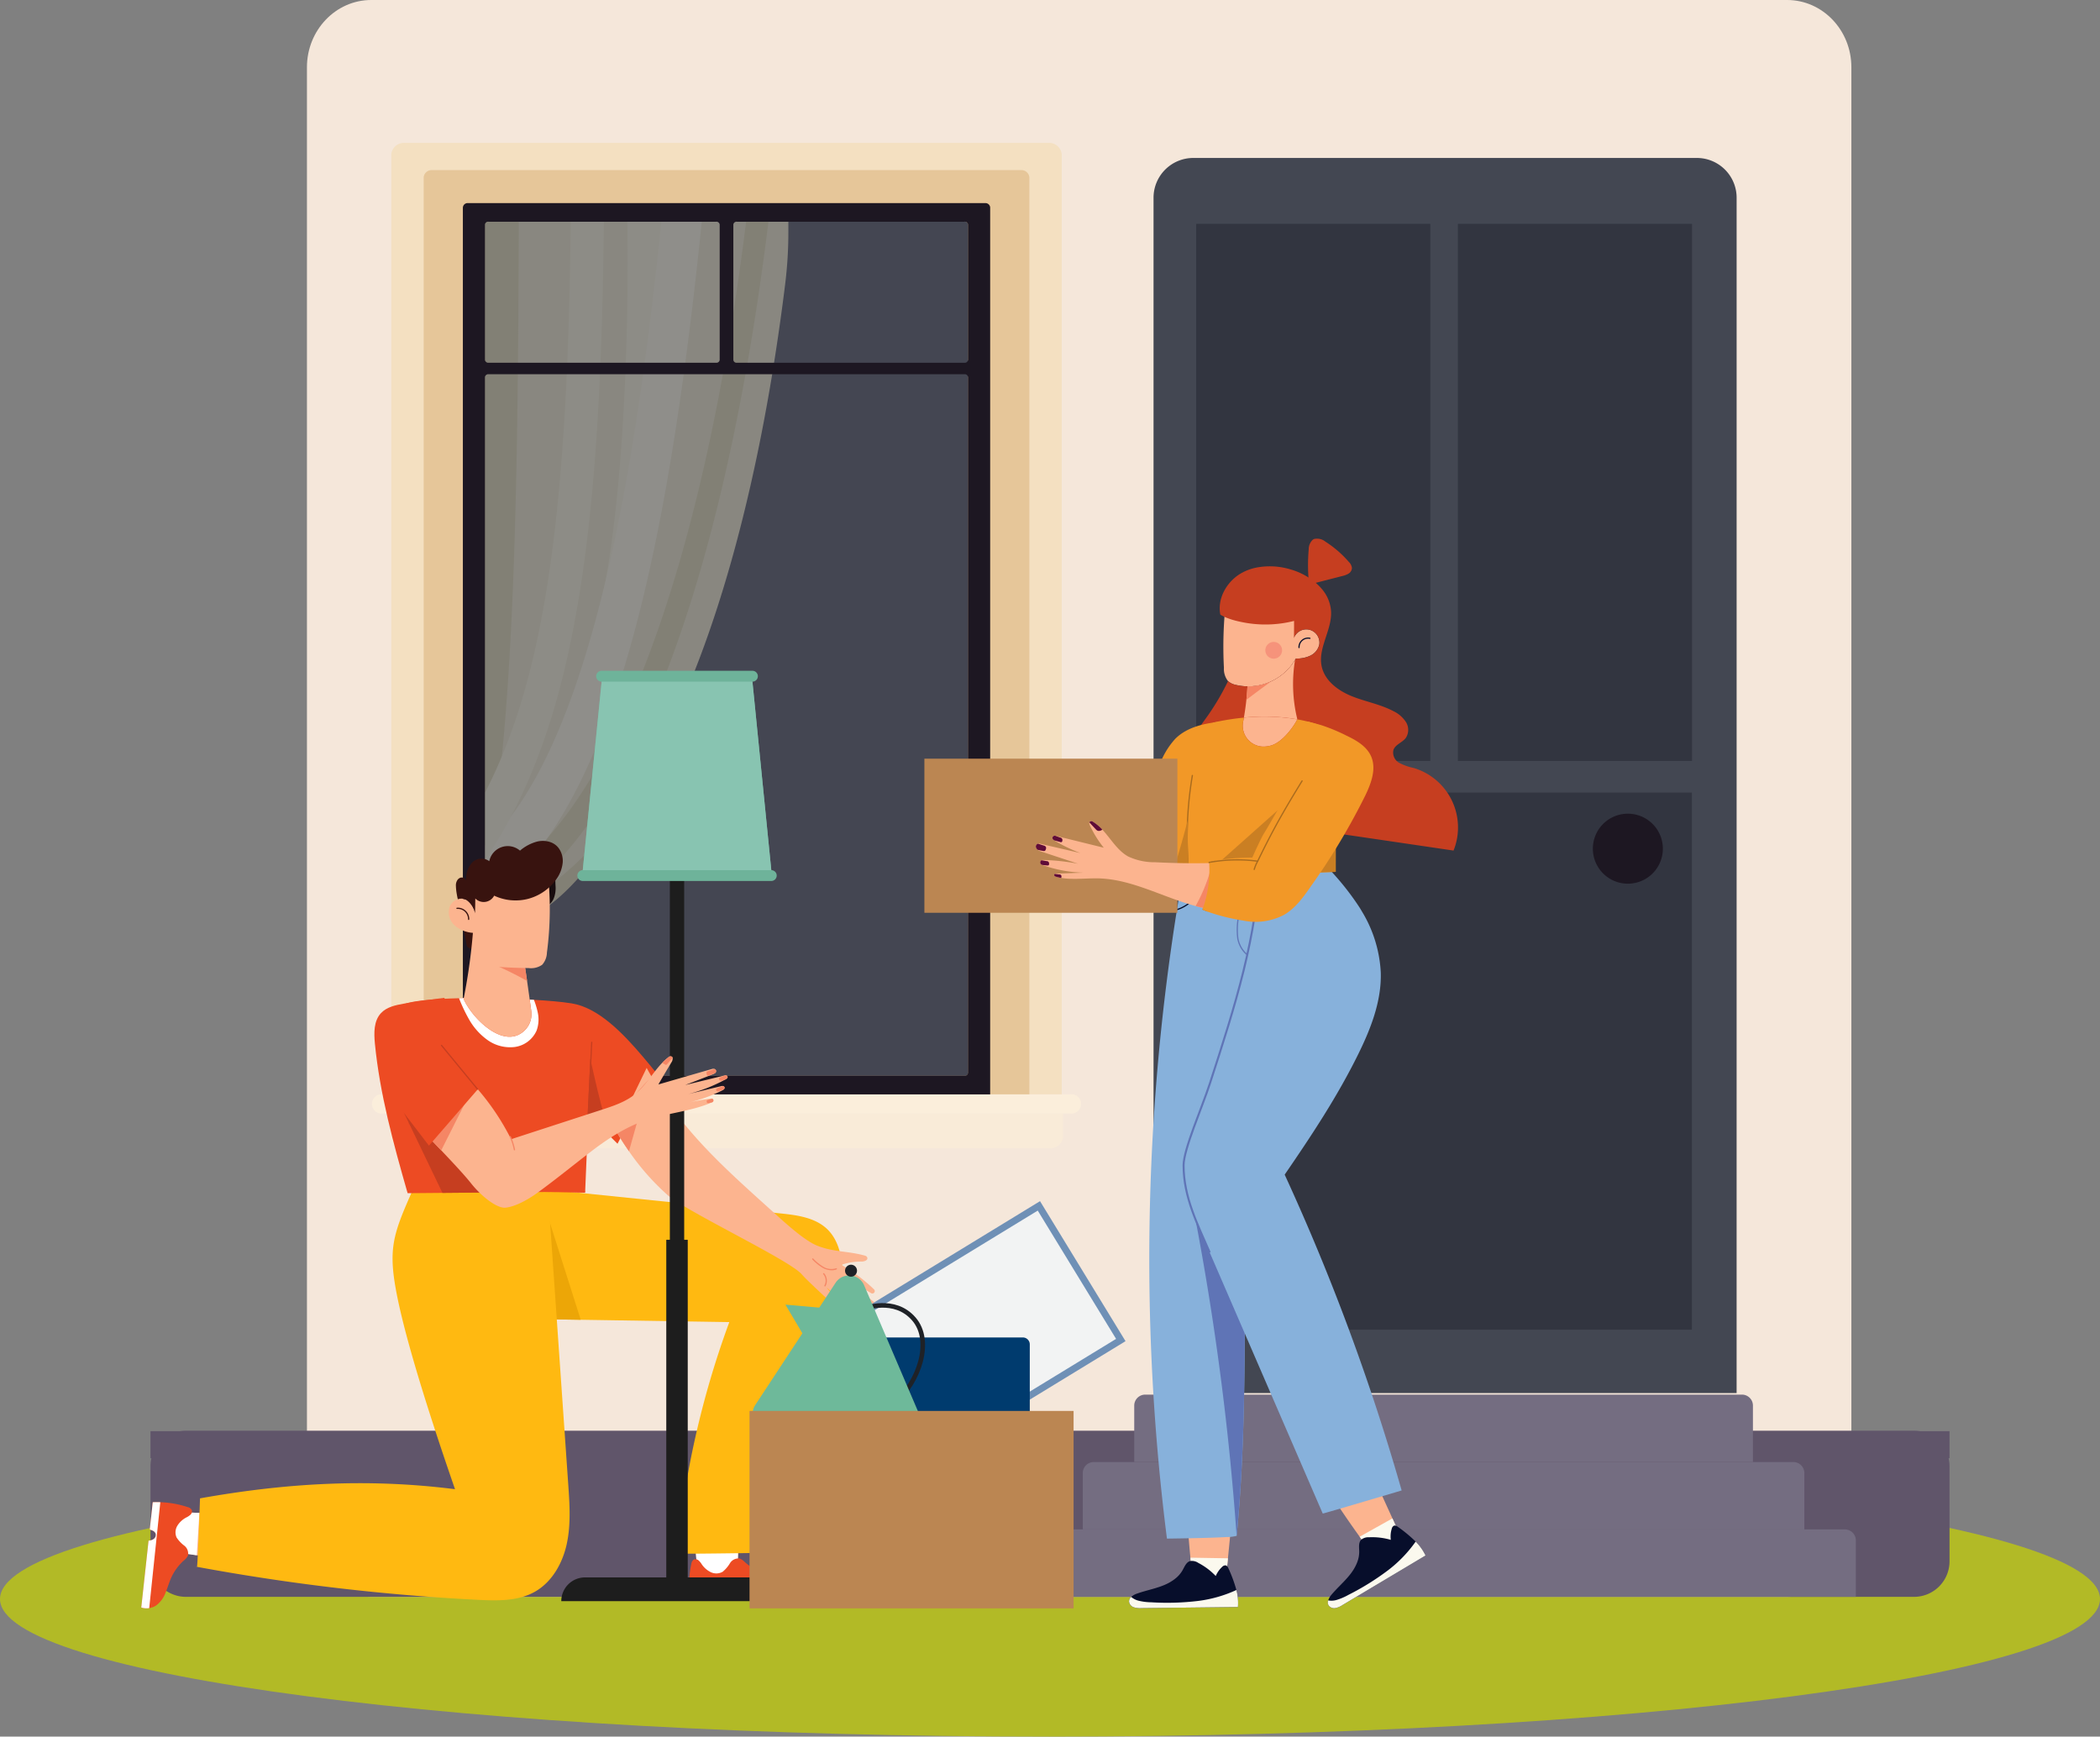 <?xml version="1.0" encoding="UTF-8"?>
<svg xmlns="http://www.w3.org/2000/svg" xmlns:xlink="http://www.w3.org/1999/xlink" id="Group_5101" data-name="Group 5101" width="522" height="431.707" viewBox="0 0 522 431.707">
  <rect x="0" y="0" width="522" height="431.707" fill="#808080" stroke="none"/>
  <defs>
    <clipPath id="clip-path">
      <rect id="Rectangle_1135" data-name="Rectangle 1135" width="522" height="431.707" fill="none"></rect>
    </clipPath>
    <clipPath id="clip-path-3">
      <path id="Path_5395" data-name="Path 5395" d="M110.1,50.219a.235.235,0,0,0-.252.213V262.305a.235.235,0,0,0,.252.213H229.646a.236.236,0,0,0,.254-.213V50.432a.236.236,0,0,0-.254-.213Z" transform="translate(-109.846 -50.219)" fill="none"></path>
    </clipPath>
    <clipPath id="clip-path-5">
      <rect id="Rectangle_1123" data-name="Rectangle 1123" width="120.054" height="212.299" fill="none"></rect>
    </clipPath>
    <clipPath id="clip-path-6">
      <rect id="Rectangle_1122" data-name="Rectangle 1122" width="120.05" height="212.299" fill="none"></rect>
    </clipPath>
  </defs>
  <g id="Group_5100" data-name="Group 5100" clip-path="url(#clip-path)">
    <g id="Group_5090" data-name="Group 5090">
      <g id="Group_5089" data-name="Group 5089" clip-path="url(#clip-path)">
        <path id="Path_5369" data-name="Path 5369" d="M261,399.413c144.143,0,261-15.321,261-34.219s-116.856-34.221-261-34.221S0,346.294,0,365.2s116.852,34.215,261,34.215" transform="translate(0 32.294)" fill="#b2ba26"></path>
        <path id="Path_5370" data-name="Path 5370" d="M85.5,0H437.431c8.829,0,15.986,7.489,15.986,16.727V380.232c0,9.238-7.157,16.727-15.986,16.727H85.5c-8.829,0-15.986-7.489-15.986-16.727V16.727C69.518,7.489,76.675,0,85.5,0" transform="translate(6.783)" fill="#f5e7da"></path>
        <path id="Path_5371" data-name="Path 5371" d="M42.907,324.051H472.444a8.827,8.827,0,0,1,8.827,8.827v23.636a8.827,8.827,0,0,1-8.827,8.827H42.907a8.827,8.827,0,0,1-8.827-8.827V332.878a8.827,8.827,0,0,1,8.827-8.827" transform="translate(3.325 31.618)" fill="#60556a"></path>
        <rect id="Rectangle_1120" data-name="Rectangle 1120" width="447.191" height="6.743" transform="translate(37.405 355.772)" fill="#60556a"></rect>
        <path id="Path_5372" data-name="Path 5372" d="M251.885,32.367H92.005a3.154,3.154,0,0,0-3.388,2.848V268.892H255.275V35.215a3.154,3.154,0,0,0-3.388-2.848" transform="translate(8.647 3.158)" fill="#f4e0c1"></path>
        <path id="Path_5373" data-name="Path 5373" d="M95.952,268.287V40.312a1.97,1.97,0,0,1,2.118-1.778H244.393a1.968,1.968,0,0,1,2.115,1.778V268.286Z" transform="translate(9.362 3.76)" fill="#e6c699"></path>
        <path id="Path_5374" data-name="Path 5374" d="M109.846,261.8V50.932a.79.79,0,0,1,.846-.711H229.047a.79.79,0,0,1,.851.711V261.8a.787.787,0,0,1-.845.711H110.692a.787.787,0,0,1-.846-.711" transform="translate(10.718 4.9)" fill="#444652"></path>
      </g>
    </g>
    <g id="Group_5092" data-name="Group 5092" transform="translate(120.564 55.119)">
      <g id="Group_5091" data-name="Group 5091" clip-path="url(#clip-path-3)">
        <path id="Path_5375" data-name="Path 5375" d="M95.529,198.218l-.607.981a1,1,0,0,1-1.2.5.942.942,0,0,1-.483-.312l-2.595-2.848a1.438,1.438,0,0,1-.144-1.678,1.013,1.013,0,0,1,1.222-.487.992.992,0,0,1,.2.085l3.2,1.868a1.394,1.394,0,0,1,.406,1.893" transform="translate(-111.754 -36.158)" fill="#817354"></path>
        <path id="Path_5376" data-name="Path 5376" d="M98.373,200.666l2.226,95.926a2.329,2.329,0,0,1-2.14,2.526H95.65a.371.371,0,0,1-.341-.4v-99.7h.61Z" transform="translate(-111.264 -35.7)" fill="#aba17f"></path>
        <path id="Path_5377" data-name="Path 5377" d="M101.595,202.8l1.855,80.813a2.321,2.321,0,0,1-2.137,2.522H98.5a.372.372,0,0,1-.347-.4l.347-84.951Z" transform="translate(-110.987 -35.528)" fill="#aba17f"></path>
        <path id="Path_5378" data-name="Path 5378" d="M107.011,209.063l9.268,3.712a4.136,4.136,0,0,0,3.217-.047c5.165-2.249,20.847-11.585,32.791-45.161Z" transform="translate(-110.123 -38.769)" fill="#c1bb99"></path>
        <path id="Path_5379" data-name="Path 5379" d="M185.946,46.072h-1.482a.913.913,0,0,0-.774.409.824.824,0,0,1-1,.375.777.777,0,0,1-.171-.077l-.018-.011a4.49,4.49,0,0,0-2.385-.7h-.5a1.9,1.9,0,0,0-1.069.3,1.955,1.955,0,0,1-1.666.256L176,46.357a2.01,2.01,0,0,0-1.769.33,2.239,2.239,0,0,1-1.843.38l-3.905-.934a2.214,2.214,0,0,0-.5-.06h-4.514a1.962,1.962,0,0,0-.684.125l-1.012.381a2,2,0,0,1-1.761-.213,1.986,1.986,0,0,0-1.022-.291h-3.812a1.093,1.093,0,0,0-.991.733l-.025.065a1.02,1.02,0,0,1-1.619.5l-.9-.736a2.434,2.434,0,0,0-1.534-.564h-2.419a1.4,1.4,0,0,0-.885.286,1.392,1.392,0,0,1-1.391.22l-1.047-.409a1.356,1.356,0,0,0-.506-.1h-4.542a1.638,1.638,0,0,0-.979.294,1.546,1.546,0,0,1-1.325.259l-1.443-.392a4.734,4.734,0,0,0-1.226-.161H127.9a.8.8,0,0,0-.719.542.746.746,0,0,1-.982.446l-1.833-.795a2.318,2.318,0,0,0-.926-.193h-2.176a1.685,1.685,0,0,0-.97.319,1.772,1.772,0,0,1-2.047.032l-.052-.036a1.782,1.782,0,0,0-1-.313H104.375a1.185,1.185,0,0,0-.739.266l-.1.079a1.172,1.172,0,0,1-1.264.14l-.452-.227a1.153,1.153,0,0,0-1.035,0l-.594.292a1.13,1.13,0,0,1-.991.018l-1.022-.46a1.177,1.177,0,0,0-.479-.106H95.727a1.175,1.175,0,0,0-.666.24,1.164,1.164,0,0,1-1.235.076l-.313-.172a1.188,1.188,0,0,0-.56-.144H91.121a1.4,1.4,0,0,0-1.291,1.488V59.419l4.127,164.61c49.417,7.591,80.853-64.283,92.441-157.835a104.218,104.218,0,0,0,.8-12.876v-5.8a1.356,1.356,0,0,0-1.251-1.44" transform="translate(-111.799 -50.624)" fill="#cec9ae"></path>
        <path id="Path_5380" data-name="Path 5380" d="M119.855,47.735a.936.936,0,0,0-.864-1.013,1.787,1.787,0,0,1-1.09-.305l-.052-.036a1.781,1.781,0,0,0-1-.312H104.037a1.179,1.179,0,0,0-.74.266l-.1.078a1.048,1.048,0,0,1-1.112.2.892.892,0,0,0-1.137.945c-.086,80.647-1.081,129.89-7.627,164.506l.3,11.956a44.3,44.3,0,0,0,15.8-.334c8.456-36.881,10.28-86.973,10.43-175.949" transform="translate(-111.458 -50.624)" fill="#c1bb99"></path>
        <path id="Path_5381" data-name="Path 5381" d="M182.286,47.351a.678.678,0,0,0-.316-.679,4.275,4.275,0,0,0-2.223-.607h-.526a1.857,1.857,0,0,0-1.034.3,1.979,1.979,0,0,1-.941.334.6.6,0,0,0-.506.561c-4.18,34.868-11.972,79.475-26.329,115.551-15.331,38.515-34.448,58.047-56.821,58.047v3.161a44.081,44.081,0,0,0,17.9-.823A58.226,58.226,0,0,0,129.4,209.8c9.639-10.282,18.39-25.2,26.014-44.359,14.733-37.017,22.655-82.659,26.867-118.085" transform="translate(-111.432 -50.624)" fill="#c1bb99"></path>
        <path id="Path_5382" data-name="Path 5382" d="M133.407,157.094s23.142-49.932,21.8-109.822a1.161,1.161,0,0,0-1.077-1.207h-3.208a1.082,1.082,0,0,0-.991.733l-.025.066a1.022,1.022,0,0,1-1.62.5l-.9-.736a2.439,2.439,0,0,0-1.533-.561h-1.92a1.168,1.168,0,0,0-1.077,1.266c.619,28.279-.576,82.516-9.452,109.764" transform="translate(-107.547 -50.624)" fill="#d7d3ba"></path>
        <path id="Path_5383" data-name="Path 5383" d="M164.8,46.072h-1.674a1.966,1.966,0,0,0-.684.125l-1.022.381a2,2,0,0,1-1.756-.213,1.982,1.982,0,0,0-1.021-.291h-2.121a.928.928,0,0,0-.867.89c-5.115,50.959-11.562,87.489-20.133,114.258-10.628,33.2-24.412,50.826-42.136,53.859l.161,6.42.3,2.551a46.254,46.254,0,0,0,8.046.5c8.388-3.05,16-8.913,22.693-17.507,7.875-10.108,14.515-23.807,20.3-41.869,8.909-27.828,15.562-65.527,20.788-117.984a.968.968,0,0,0-.867-1.125" transform="translate(-111.452 -50.624)" fill="#dad6c3"></path>
        <path id="Path_5384" data-name="Path 5384" d="M132.039,158.272c5.854-26.368,8.6-60.081,8.976-111.244a.9.9,0,0,0-.824-.964h-1.223a1.649,1.649,0,0,0-.982.3,1.538,1.538,0,0,1-1.319.258l-1.444-.389a4.668,4.668,0,0,0-1.229-.165h-.4a.9.9,0,0,0-.824.945c-.73,98.439-10.427,140.252-39.314,170.809l.155,6.2a46.791,46.791,0,0,0,5.67.531c16.318-17.387,26.492-38.025,32.765-66.27" transform="translate(-111.446 -50.624)" fill="#d7d3ba"></path>
        <path id="Path_5385" data-name="Path 5385" d="M106.75,206.4v54.332l4.3-1.646-2.5-51.459Z" transform="translate(-110.148 -34.98)" fill="#c1bb99"></path>
        <path id="Path_5386" data-name="Path 5386" d="M104.065,204.56v68.167l4.3-1.649-2.581-65.34Z" transform="translate(-110.41 -35.16)" fill="#c1bb99"></path>
        <path id="Path_5387" data-name="Path 5387" d="M106.751,256.291a1.06,1.06,0,0,0,1.35,1.127c1.264-.492,2.945-1.4,2.945-2.741,0-1.549-4.3-1.038-4.3-3.028Z" transform="translate(-110.148 -30.565)" fill="#aba17f"></path>
        <path id="Path_5388" data-name="Path 5388" d="M104.065,267.079a1.063,1.063,0,0,0,1.354,1.127c1.263-.492,2.944-1.4,2.944-2.741,0-1.549-4.3-1.038-4.3-3.033Z" transform="translate(-110.41 -29.513)" fill="#aba17f"></path>
        <path id="Path_5389" data-name="Path 5389" d="M94.718,197.653l-1.111,1.765a8.953,8.953,0,0,0-1.32,4.57c-.111,7.411-.474,29.213-1.038,38.73-.684,11.561-4.511,34.437-4.511,45.154a188.76,188.76,0,0,0,1.752,22.745.7.7,0,0,0,.734.661c2.149-.236,8.943-1.169,9.247-3.441a456.113,456.113,0,0,0,4.045-56.815V203.006Z" transform="translate(-112.101 -35.834)" fill="#c1bb99"></path>
        <path id="Path_5390" data-name="Path 5390" d="M96.933,199.662V293.3a.7.7,0,0,0,.944.732l1.731-.794a3.192,3.192,0,0,0,1.744-2.9l1.319-86.736Z" transform="translate(-111.106 -35.637)" fill="#d7d3ba"></path>
        <path id="Path_5391" data-name="Path 5391" d="M100.406,202.045v79.441a.707.707,0,0,0,.953.733l2.992-1.427a2.044,2.044,0,0,0,1.08-1.9l-1.043-74.116Z" transform="translate(-110.767 -35.405)" fill="#c1bb99"></path>
        <path id="Path_5392" data-name="Path 5392" d="M107.9,207.19l-4.889-3.355,1.273,62.922a.708.708,0,0,0,.914.729l3.366-1.343a1.954,1.954,0,0,0,1.137-1.913Z" transform="translate(-110.513 -35.23)" fill="#cec9ae"></path>
        <path id="Path_5393" data-name="Path 5393" d="M109.413,208.23l-2.655-1.825.44,46.3a.718.718,0,0,0,.824.765l5.085-1.192a1.572,1.572,0,0,0,1.1-1.768Z" transform="translate(-110.147 -34.98)" fill="#dad6c3"></path>
        <path id="Path_5394" data-name="Path 5394" d="M92.71,195.625c5.252,2.393,17.288,10.2,20.859,12.542a1.685,1.685,0,0,1,.6,1.932l-.687,2.048a1.3,1.3,0,0,1-1.979.784c-4.045-2.772-15.767-11.014-19.587-16.018-.486-.638.106-1.595.8-1.286" transform="translate(-111.613 -36.037)" fill="#aba17f"></path>
      </g>
    </g>
    <g id="Group_5099" data-name="Group 5099">
      <g id="Group_5098" data-name="Group 5098" clip-path="url(#clip-path)">
        <g id="Group_5097" data-name="Group 5097" transform="translate(120.564 55.117)" opacity="0.5">
          <g id="Group_5096" data-name="Group 5096">
            <g id="Group_5095" data-name="Group 5095" clip-path="url(#clip-path-5)">
              <g id="Group_5094" data-name="Group 5094" transform="translate(0.002)">
                <g id="Group_5093" data-name="Group 5093" clip-path="url(#clip-path-6)">
                  <path id="Path_5396" data-name="Path 5396" d="M109.846,261.8V50.932a.79.79,0,0,1,.846-.711H229.047a.79.79,0,0,1,.851.711V261.8a.787.787,0,0,1-.845.711H110.692a.787.787,0,0,1-.846-.711" transform="translate(-109.848 -50.217)" fill="#444652"></path>
                </g>
              </g>
            </g>
          </g>
        </g>
        <path id="Path_5397" data-name="Path 5397" d="M255.622,252.189H88.329V258a3.154,3.154,0,0,0,3.388,2.848H252.234A3.154,3.154,0,0,0,255.622,258Z" transform="translate(8.618 24.607)" fill="#f9ebd8"></path>
        <path id="Path_5398" data-name="Path 5398" d="M257.681,252.611H87.066a2.41,2.41,0,1,1-.012-4.749H257.681a2.41,2.41,0,1,1,.012,4.749Z" transform="translate(8.219 24.185)" fill="#fbeedb"></path>
        <path id="Path_5399" data-name="Path 5399" d="M104.828,47.067V267.558H235.9V47.067A1.177,1.177,0,0,0,234.631,46H106.1a1.177,1.177,0,0,0-1.264,1.062M229.542,85.689H172.906a.787.787,0,0,1-.845-.711V51.339a.787.787,0,0,1,.845-.711h56.636a.79.79,0,0,1,.851.711V84.976a.792.792,0,0,1-.851.711M168.665,51.339V84.976a.79.79,0,0,1-.846.711H111.183a.79.79,0,0,1-.846-.711V51.339a.79.79,0,0,1,.846-.711h56.635a.79.79,0,0,1,.846.711M110.336,262.212V89.253a.789.789,0,0,1,.846-.716H229.536a.79.79,0,0,1,.851.713V262.212a.787.787,0,0,1-.845.711H111.183a.787.787,0,0,1-.846-.711" transform="translate(10.228 4.489)" fill="#1d1722"></path>
        <path id="Path_5400" data-name="Path 5400" d="M233.575,363.161V349.138a2.738,2.738,0,0,1,2.734-2.74h199.47a2.74,2.74,0,0,1,2.74,2.74v14.024Z" transform="translate(22.79 33.799)" fill="#746d81"></path>
        <path id="Path_5401" data-name="Path 5401" d="M256.875,332.619V318.6a2.734,2.734,0,0,1,2.734-2.734H407.931a2.735,2.735,0,0,1,2.735,2.734v14.024Z" transform="translate(25.064 30.819)" fill="#746d81"></path>
        <path id="Path_5402" data-name="Path 5402" d="M245.223,347.89V333.872a2.735,2.735,0,0,1,2.734-2.735H421.847a2.733,2.733,0,0,1,2.735,2.73V347.9Z" transform="translate(23.927 32.31)" fill="#746d81"></path>
        <path id="Path_5403" data-name="Path 5403" d="M168.7,337.019q-.244,7.67-.487,15.344-.13,4.024-.257,8.045l-9.673.49q-.306-4.019-.609-8.036-.548-7.239-1.1-14.477Z" transform="translate(15.277 32.884)" fill="#fcb48f"></path>
        <path id="Path_5404" data-name="Path 5404" d="M157.575,351.5q5.27-.25,10.539-.5-.128,4.022-.257,8.045-4.835.242-9.673.488-.3-4.019-.609-8.036" transform="translate(15.375 34.248)" fill="#fff"></path>
        <path id="Path_5405" data-name="Path 5405" d="M169.851,350.88c-.023,0-.047,0-.07,0l.008-.074Z" transform="translate(16.566 34.229)" fill="#fbf9ee"></path>
        <path id="Path_5406" data-name="Path 5406" d="M182.669,363.12H165.95a2.45,2.45,0,0,0-.514-1.184,1.254,1.254,0,0,0-1.365-.4,1.293,1.293,0,0,0-.659.719c-.114.275-.161.571-.25.864h-6.815q-.143-.932-.213-1.87a24.079,24.079,0,0,1,.475-6.894,1.559,1.559,0,0,1,.592-1.087,1.111,1.111,0,0,1,1.179.164,4.148,4.148,0,0,1,.807.959,5.763,5.763,0,0,0,2.277,2,3.186,3.186,0,0,0,2.944-.109,8.191,8.191,0,0,0,1.815-2.128,2.476,2.476,0,0,1,2.385-1.167,3.325,3.325,0,0,1,1.278.869,12.811,12.811,0,0,0,2.024,1.492c.081.051.165.1.249.146a12.706,12.706,0,0,0,2.436,1.062c.021.008.042.013.063.019.1.032.2.063.3.089,1.135.327,2.3.526,3.437.865a7,7,0,0,1,3.344,1.939,4.246,4.246,0,0,1,.877,1.666,4.1,4.1,0,0,1,.059,1.983" transform="translate(15.228 34.437)" fill="#ed4b23"></path>
        <path id="Path_5407" data-name="Path 5407" d="M182.663,362.391H165.944a2.45,2.45,0,0,0-.514-1.184,1.254,1.254,0,0,0-1.365-.4,1.293,1.293,0,0,0-.659.719c-.114.275-.161.571-.25.864h-6.815q-.143-.932-.213-1.87l26.476-.113a4.1,4.1,0,0,1,.059,1.983" transform="translate(15.234 35.166)" fill="#fff"></path>
        <path id="Path_5408" data-name="Path 5408" d="M60.476,355.358l-15.2-2.149-7.969-1.128q.283-4.834.563-9.669l8.055.266,14.511.479Z" transform="translate(3.64 33.41)" fill="#fcb48f"></path>
        <path id="Path_5409" data-name="Path 5409" d="M45.923,342.678l-.649,10.531-7.969-1.128q.283-4.834.563-9.669l8.055.266" transform="translate(3.64 33.41)" fill="#fff"></path>
        <path id="Path_5410" data-name="Path 5410" d="M44.4,354.921c0-.023,0-.047,0-.07l.072.015Z" transform="translate(4.332 34.624)" fill="#fbf9ee"></path>
        <path id="Path_5411" data-name="Path 5411" d="M31.993,366.41l1.814-16.621a2.446,2.446,0,0,0,1.231-.382,1.251,1.251,0,0,0,.544-1.315,1.29,1.29,0,0,0-.644-.732c-.261-.144-.55-.223-.831-.344l.74-6.774q.943-.04,1.882-.008a24.1,24.1,0,0,1,6.8,1.219,1.552,1.552,0,0,1,1.016.707,1.106,1.106,0,0,1-.29,1.155,4.2,4.2,0,0,1-1.042.7,5.767,5.767,0,0,0-2.236,2.047A3.186,3.186,0,0,0,40.769,349a8.165,8.165,0,0,0,1.919,2.036,2.475,2.475,0,0,1,.9,2.5,3.335,3.335,0,0,1-1,1.176,12.768,12.768,0,0,0-1.7,1.85c-.059.076-.116.153-.172.232a12.7,12.7,0,0,0-1.32,2.306c-.01.02-.018.04-.026.06-.042.093-.082.189-.12.284-.449,1.092-.773,2.234-1.233,3.321a6.989,6.989,0,0,1-2.291,3.115,4.267,4.267,0,0,1-1.752.691,4.108,4.108,0,0,1-1.977-.157" transform="translate(3.122 33.196)" fill="#ed4b23"></path>
        <path id="Path_5412" data-name="Path 5412" d="M31.993,366.41l1.814-16.621a2.446,2.446,0,0,0,1.231-.382,1.251,1.251,0,0,0,.544-1.315,1.29,1.29,0,0,0-.644-.732c-.261-.144-.55-.223-.831-.344l.74-6.774q.943-.04,1.882-.008-1.381,13.166-2.76,26.332a4.108,4.108,0,0,1-1.977-.157" transform="translate(3.122 33.196)" fill="#fff"></path>
        <path id="Path_5413" data-name="Path 5413" d="M194.554,309.336q-8.487,25.24-16.975,50.481s-8.612.131-14.536.178c-.105,0-.211,0-.315,0-2.977.022-5.2.022-5.156-.031a225.1,225.1,0,0,1,12.779-57c.063-.178.126-.355.191-.532l-.119,0-36.808-.575-5.949-.092-3.489-.054-14.1-.221,7.985-31.867.217-.865q32.425,3.322,64.85,6.643c4.22.434,8.788,1.021,11.82,3.989,2.4,2.347,3.381,5.8,3.634,9.145.539,7.094-1.757,14.059-4.026,20.8" transform="translate(10.74 26.224)" fill="#ffb911"></path>
        <path id="Path_5414" data-name="Path 5414" d="M132.37,301.4l-9.438-.146c-.234-9.18-.044-18.393.58-27.751q4.43,13.95,8.859,27.9" transform="translate(11.985 26.686)" fill="#eca607"></path>
        <path id="Path_5415" data-name="Path 5415" d="M136.541,357.523c-1.042,4.819-3.664,9.527-7.963,11.943-4.185,2.353-9.266,2.241-14.061,2A529.826,529.826,0,0,1,44.6,363.257c.145,0,.48-8.927.656-13.849,0-.106.007-.213.01-.315.061-1.7.1-2.854.1-2.854,21.4-3.814,41.647-5.006,63.2-2.3l.19.023c-.031-.091-.064-.184-.1-.277-4.862-14.03-11.453-34.1-14.1-46.788-2.67-12.775-1.3-16.1,4-28.022l25.886.742,7.391.213q.864,12.446,1.728,24.893l.024.331q.231,3.352.464,6.7,1.424,20.515,2.849,41.032c.342,4.919.677,9.918-.362,14.736" transform="translate(4.352 26.235)" fill="#ffb911"></path>
        <path id="Path_5416" data-name="Path 5416" d="M92.1,227.446c-2.059.357-4.261.828-5.682,2.36-1.811,1.953-1.756,4.945-1.5,7.594,1.22,12.48,4.542,24.649,8.129,37.161l8.657-.075,13.1-.112,22.354-.194.016-.094L102.122,226c-3.351.4-6.693.865-10.018,1.442" transform="translate(8.273 22.052)" fill="#ed4b23"></path>
        <path id="Path_5417" data-name="Path 5417" d="M152.17,242.2c-.087-.1-.172-.2-.258-.307-.2-.238-.4-.477-.6-.716-.082-.1-.168-.2-.255-.307-5.2-6.162-11.32-12.455-17.931-13.5-2.594-.409-5.86-.681-9.369-.882-.347-.02-.694-.038-1.044-.055-2.506-.133-5.118-.229-7.681-.317-2.721-.092-5.741-.113-8.7-.057-.4.009-.792.018-1.185.031-5.971.153-11.465.618-13.4,1.406.189,5.974.416,14.48.595,21.43l.012.263.37,8.354.707,16.009,43.06.9.689-16.529v-.042l.12-2.835.126.128,4.011,3.991.278.279.6.6.274.276.235.232,1.72,1.713.711-1.361,6.566-12.545,0,0,1.319-2.522.783-1.5c-.57-.7-1.155-1.415-1.754-2.137" transform="translate(8.951 22.054)" fill="#ed4b23"></path>
        <path id="Path_5418" data-name="Path 5418" d="M203.481,301.828c-3.154-1.721-6.484-4.271-9.709-6.367,2.293,2.241,5.226,4.654,7.505,7.034a.633.633,0,0,1-.811.965,102.172,102.172,0,0,1-8.6-7.01c1.043,1.347,2.473,3.07,3.489,4.694a.467.467,0,0,1-.712.592c-2.886-2.669-7.657-7.044-9-8.593-3.048-3.507-27.961-15.25-33.125-19.5a60.254,60.254,0,0,1-9.789-11.064c-1.14-1.619-2.228-3.308-3.2-5.016l3.829-7.916,3.768-7.785c8.053,14.905,18.515,24.175,31.1,35.516,2.734,2.462,7.918,7.356,11.344,8.7,4.155,1.629,7.589,1.266,11.886,2.479a.748.748,0,0,1,.507.456c.22.63-.663.969-1.305,1a14.924,14.924,0,0,0-5.125.809,41.6,41.6,0,0,1,8.1,6.092.6.6,0,0,1-.708.959,69.909,69.909,0,0,0-7.352-3.974c2.708,1.99,5.967,4.367,8.725,6.749a.718.718,0,0,1-.817,1.171" transform="translate(13.614 23.6)" fill="#fcb48f"></path>
        <path id="Path_5419" data-name="Path 5419" d="M147.759,244.417q-2.514,8.959-5.029,17.92c-1.14-1.62-2.228-3.309-3.2-5.016l3.828-7.916c1.377-1.672,2.82-3.338,4.406-4.988" transform="translate(13.614 23.848)" fill="#f58665"></path>
        <path id="Path_5420" data-name="Path 5420" d="M91.035,248.37q.571-.723,1.159-1.436l-1.149,1.647c0-.07-.008-.142-.01-.212" transform="translate(8.883 24.094)" fill="#1e0e0d"></path>
        <path id="Path_5421" data-name="Path 5421" d="M99.1,240.041c-.092.229-.184.461-.277.691q-3.077,7.72-6.153,15.443l-.39-8.813a86.887,86.887,0,0,1,6.819-7.321" transform="translate(9.004 23.421)" fill="#c63e20"></path>
        <path id="Path_5422" data-name="Path 5422" d="M132.971,256.392a.2.2,0,0,0,.005.053l.131.105c.015.011.03.023.044.035v-.042l.12-2.835.126.128,4.011,3.991.279.279.6.6.275.276.235.232c-.048-.139-.092-.283-.135-.423-.055-.162-.109-.329-.159-.492q-.183-.566-.353-1.133v0c-.055-.17-.109-.34-.158-.514v0c-1.565-5.179-2.8-10.462-3.981-15.751l-.252-1.14Z" transform="translate(12.974 23.393)" fill="#c63e20"></path>
        <path id="Path_5423" data-name="Path 5423" d="M188.651,287.968a4.693,4.693,0,0,1-2.024-.568,11.84,11.84,0,0,1-2.642-2.123.153.153,0,1,1,.213-.219,11.628,11.628,0,0,0,2.572,2.071,3.8,3.8,0,0,0,3.109.339.153.153,0,0,1,.112.285,3.374,3.374,0,0,1-1.34.215" transform="translate(17.947 27.809)" fill="#f58665"></path>
        <path id="Path_5424" data-name="Path 5424" d="M186.865,291.651a.161.161,0,0,1-.07-.02.154.154,0,0,1-.058-.209,2.5,2.5,0,0,0-.3-2.831.153.153,0,0,1,.228-.2,2.819,2.819,0,0,1,.341,3.185.152.152,0,0,1-.138.078" transform="translate(18.187 28.134)" fill="#f58665"></path>
        <path id="Path_5425" data-name="Path 5425" d="M134.261,236.085l-.247,5.184-.736,15.512a.155.155,0,0,1-.158.145h0l-.009,0a.149.149,0,0,1-.128-.1.146.146,0,0,1-.008-.054l.79-16.638.193-4.056a.155.155,0,0,1,.158-.147h0a.152.152,0,0,1,.145.16" transform="translate(12.974 23.02)" fill="#c63e20"></path>
        <rect id="Rectangle_1124" data-name="Rectangle 1124" width="3.566" height="210.13" transform="translate(166.505 181.997)" fill="#1d1d1d"></rect>
        <path id="Path_5426" data-name="Path 5426" d="M178.965,201.489l-4.691-46.865a1.349,1.349,0,0,0,0-2.7H136.787a1.349,1.349,0,0,0,0,2.7L132.1,201.489a1.344,1.344,0,1,0,0,2.688h46.865a1.344,1.344,0,0,0,0-2.688" transform="translate(12.758 14.824)" fill="#6eb39a"></path>
        <path id="Path_5427" data-name="Path 5427" d="M184.647,363.166H127.118a5.9,5.9,0,0,1,5.892-5.9h45.745a5.9,5.9,0,0,1,5.893,5.9" transform="translate(12.403 34.86)" fill="#1d1d1d"></path>
        <rect id="Rectangle_1125" data-name="Rectangle 1125" width="5.333" height="83.928" transform="translate(165.619 308.199)" fill="#1d1d1d"></rect>
        <path id="Path_5428" data-name="Path 5428" d="M178.845,201.249H131.98l4.687-46.865h37.488Z" transform="translate(12.878 15.064)" fill="#88c4b1"></path>
        <path id="Path_5429" data-name="Path 5429" d="M114.319,272.18l-13.1.113-11.44-23.815Z" transform="translate(8.76 24.245)" fill="#c63e20"></path>
        <path id="Path_5430" data-name="Path 5430" d="M171.082,244.953l-.053.027,0,0a40.012,40.012,0,0,1-9.338,3.669l8.344-2.009a.9.9,0,0,1,.367-.019l.03.005a.45.45,0,0,1,.235.764.692.692,0,0,1-.1.105v0a1.988,1.988,0,0,1-.408.254,39.169,39.169,0,0,1-8.21,2.989,46.147,46.147,0,0,1,5.566-.993.474.474,0,0,1,.2.019h0a.475.475,0,0,1,.043.882c-.032.016-.065.03-.1.044-4.434,1.975-10.3,2.657-14.819,3.926-5.5,1.54-10.435,4.642-14.976,8.1s-9.082,7.2-13.71,10.542c-2.115,1.53-5.3,3.362-7.819,3.611-2.134.212-6.023-2.835-8.6-6.107-1.506-1.908-4.571-5.194-7.368-8.14-1.363-1.436-2.664-2.792-3.688-3.867-.479-.5-.9-.943-1.234-1.3l12.028-12.2a60.3,60.3,0,0,1,10.262,14.6q11.238-3.658,22.475-7.312c2.952-.96,5.977-1.96,8.385-3.922,2.657-2.162,4.341-5.32,6.712-7.769a13.863,13.863,0,0,1,1.657-1.477.664.664,0,0,1,.583-.113.473.473,0,0,1,.336.361,1.633,1.633,0,0,1-.261,1.068c-1.09,1.815-2.181,3.632-3.275,5.546l13.374-3.867a.929.929,0,0,1,.6.016h0l.014.007a.573.573,0,0,1,.137.992.625.625,0,0,1-.092.079v0a2.293,2.293,0,0,1-.584.293l-6.772,2.621,9.873-2.4.024-.005a.505.505,0,0,1,.619.346c.069.29-.207.488-.45.62" transform="translate(9.312 23.344)" fill="#fcb48f"></path>
        <path id="Path_5431" data-name="Path 5431" d="M152.553,239.633q-.668.771-1.335,1.539a.462.462,0,0,1-.3.2.471.471,0,0,1-.246-.09l-.693-.42a13.86,13.86,0,0,1,1.657-1.476.657.657,0,0,1,.583-.113.471.471,0,0,1,.336.36" transform="translate(14.634 23.344)" fill="#f58665"></path>
        <path id="Path_5432" data-name="Path 5432" d="M162.166,243.117a.7.7,0,0,1-.093.079h0q-.77.283-1.551.536a.406.406,0,0,1-.254.024c-.128-.042-.179-.191-.215-.323-.058-.223-.1-.5.067-.651a.612.612,0,0,1,.236-.117c.552-.181,1.106-.363,1.658-.548h0l.014.007a.573.573,0,0,1,.137.992" transform="translate(15.612 23.624)" fill="#f58665"></path>
        <path id="Path_5433" data-name="Path 5433" d="M164.508,244.533l-.053.027,0,0-.561.2a1.273,1.273,0,0,1-.713.108.441.441,0,0,1-.346-.54.644.644,0,0,1,.38-.292l1.1-.464.024-.005a.505.505,0,0,1,.619.346c.069.29-.207.488-.45.62" transform="translate(15.886 23.764)" fill="#f58665"></path>
        <path id="Path_5434" data-name="Path 5434" d="M164.15,246.738a.813.813,0,0,1-.1.105h0q-.552.174-1.1.354a1.13,1.13,0,0,1-.4.077.344.344,0,0,1-.23-.62,1.16,1.16,0,0,1,.408-.225q.594-.227,1.188-.457a.45.45,0,0,1,.235.764" transform="translate(15.825 24)" fill="#f58665"></path>
        <path id="Path_5435" data-name="Path 5435" d="M161.45,249.717c-.034.015-.066.03-.1.043-.234.055-.468.109-.7.165-.17.039-.379.069-.5-.06a.509.509,0,0,1-.094-.292.394.394,0,0,1,.057-.313.384.384,0,0,1,.185-.094l1.1-.33h0a.476.476,0,0,1,.044.882" transform="translate(15.617 24.279)" fill="#f58665"></path>
        <path id="Path_5436" data-name="Path 5436" d="M116.611,260.859a.155.155,0,0,1-.151-.125,14.188,14.188,0,0,0-1.022-3.208.154.154,0,1,1,.281-.127,14.545,14.545,0,0,1,1.045,3.277.156.156,0,0,1-.123.181l-.03,0" transform="translate(11.262 25.106)" fill="#f58665"></path>
        <path id="Path_5437" data-name="Path 5437" d="M106.545,249.161q-3.149,6.253-6.3,12.506c-1.365-1.437-2.665-2.793-3.688-3.868,3.177-2.781,6.369-5.572,9.984-8.638" transform="translate(9.422 24.311)" fill="#f58665"></path>
        <path id="Path_5438" data-name="Path 5438" d="M88.658,249.937,97.973,262.1l12.9-14.88-9.6-14.641Z" transform="translate(8.651 22.693)" fill="#ed4b23"></path>
        <path id="Path_5439" data-name="Path 5439" d="M108.938,247.8a.153.153,0,0,1-.12-.056l-8.933-10.864a.154.154,0,1,1,.238-.2l8.934,10.864a.155.155,0,0,1-.022.217.151.151,0,0,1-.1.035" transform="translate(9.743 23.088)" fill="#c63e20"></path>
        <path id="Path_5440" data-name="Path 5440" d="M103.954,226.087a39.921,39.921,0,0,0,2.429,5.149,16.015,16.015,0,0,0,4.684,5.262,9.675,9.675,0,0,0,6.729,1.716,6.967,6.967,0,0,0,5.435-4.065,8.021,8.021,0,0,0,.3-4.485,19.191,19.191,0,0,0-.96-3.177c-.347-.02-.694-.038-1.044-.055.132.946.263,1.9.389,2.845a5.67,5.67,0,0,1-3.6,6.072.469.469,0,0,1-.053.016c-4.807,1.753-11.079-4.527-13.165-9.081.014-.078.027-.151.042-.226-.4.009-.792.018-1.185.031" transform="translate(10.143 22.057)" fill="#fff"></path>
        <path id="Path_5441" data-name="Path 5441" d="M105.009,210.181q.337,1.971.676,3.94a1.658,1.658,0,0,0,.245.729,1.129,1.129,0,0,0,.781.409,3.328,3.328,0,0,0,.9-.056l.056-3.465a2.134,2.134,0,0,0-.158-1.043,1.444,1.444,0,0,0-1.19-.684,4.7,4.7,0,0,0-1.313.169" transform="translate(10.246 20.491)" fill="#38130f"></path>
        <path id="Path_5442" data-name="Path 5442" d="M126.042,197.834a22.536,22.536,0,0,0-.01,3.2,7,7,0,0,1-.508,3.131,4.236,4.236,0,0,1-1.641,1.816q-.081-1.877-.162-3.753a7.07,7.07,0,0,1,.218-2.633,2.591,2.591,0,0,1,2.1-1.76" transform="translate(12.069 19.303)" fill="#180c0e"></path>
        <path id="Path_5443" data-name="Path 5443" d="M121.809,230.9a5.666,5.666,0,0,1-3.6,6.072l-.052.02c-4.806,1.75-11.079-4.53-13.165-9.083a146.145,146.145,0,0,0,2.453-18.243,83.393,83.393,0,0,0,11.172-.285q.81,4.975,1.553,9.963.306,2.037.6,4.074.538,3.739,1.038,7.483" transform="translate(10.245 20.43)" fill="#fcb48f"></path>
        <path id="Path_5444" data-name="Path 5444" d="M120.109,222.555a89.894,89.894,0,0,0-8.331-4.121,32.074,32.074,0,0,1,7.735.048q.306,2.035.6,4.073" transform="translate(10.906 21.293)" fill="#f58665"></path>
        <path id="Path_5445" data-name="Path 5445" d="M126.273,198.048a82.933,82.933,0,0,1-.241,19.684,4.751,4.751,0,0,1-1.166,3,4.811,4.811,0,0,1-3.368.83q-4.878-.054-9.743-.458a2.061,2.061,0,0,1-2.426-1.905c-.49-2.214-.98-4.428-1.562-6.386a7.677,7.677,0,0,1-4.668-1.857,4.4,4.4,0,0,1-1.236-4.659,3.118,3.118,0,0,1,4.2-1.661,5.228,5.228,0,0,1,2.106,3.337c-.7-3.314-.3-6.374,1.919-8.6a14,14,0,0,1,8.484-3.655c2.729-.3,5.8.063,7.7,2.33" transform="translate(9.915 19.088)" fill="#fcb48f"></path>
        <path id="Path_5446" data-name="Path 5446" d="M106.4,208.636a.151.151,0,0,1-.146-.156,2.529,2.529,0,0,0-2.721-2.591.151.151,0,1,1-.023-.3,2.829,2.829,0,0,1,3.047,2.9.152.152,0,0,1-.156.147h0" transform="translate(10.086 20.059)" fill="#38130f"></path>
        <path id="Path_5447" data-name="Path 5447" d="M129.8,195.828a8.42,8.42,0,0,1-1.7,4.308,12.246,12.246,0,0,1-1.685,1.882,12.541,12.541,0,0,1-5.276,2.857,12.371,12.371,0,0,1-3.94.347c-.158-.009-.317-.023-.474-.041a12.43,12.43,0,0,1-1.315-.215c-.123-.025-.247-.055-.369-.087a12.161,12.161,0,0,1-2.283-.813,2.923,2.923,0,0,1-4.684.7l-.036,2.193c0,.153,0,.3-.008.454-.007.355-.012.708-.019,1.062a5.22,5.22,0,0,0-2.105-3.337,2.653,2.653,0,0,0-2.175-.173c-.1-.412-.187-.828-.26-1.274a13.753,13.753,0,0,1-.224-2.182,2.349,2.349,0,0,1,.42-1.382,1.566,1.566,0,0,1,.232-.25,1.331,1.331,0,0,1,.207-.15,1.163,1.163,0,0,1,1.689.565,6.022,6.022,0,0,1,1.453-4.409,3.241,3.241,0,0,1,4.3-.379,4.684,4.684,0,0,1,7.637-2.631,10.835,10.835,0,0,1,4.339-2.272,6.116,6.116,0,0,1,2.745.023c.1.025.2.053.3.085a4.49,4.49,0,0,1,1.618.887,3.983,3.983,0,0,1,.3.29c.075.08.147.161.215.245a5.366,5.366,0,0,1,1.1,3.7" transform="translate(10.074 18.583)" fill="#38130f"></path>
        <rect id="Rectangle_1126" data-name="Rectangle 1126" width="52.929" height="39.074" transform="translate(213.064 327.35) rotate(-31.408)" fill="#f2f3f3"></rect>
        <rect id="Rectangle_1127" data-name="Rectangle 1127" width="52.929" height="39.074" transform="translate(213.064 327.35) rotate(-31.408)" fill="none" stroke="#6f90b6" stroke-width="1.707"></rect>
        <path id="Path_5448" data-name="Path 5448" d="M237.494,333.767H189.4V304.642a1.724,1.724,0,0,1,1.725-1.723h44.643a1.724,1.724,0,0,1,1.725,1.722h0Z" transform="translate(18.48 29.557)" fill="#003b6e"></path>
        <rect id="Rectangle_1128" data-name="Rectangle 1128" width="48.09" height="4.31" transform="translate(207.885 363.321)" fill="#1f2227"></rect>
        <path id="Path_5449" data-name="Path 5449" d="M195.7,296.466s7.548-3.019,12.378,2.585c4.705,5.462,1.278,15.58-4.671,20.795" transform="translate(19.095 28.848)" fill="none" stroke="#1f2227" stroke-width="1.138"></path>
        <path id="Path_5450" data-name="Path 5450" d="M208.377,330.37l-34.251-3.049a4.04,4.04,0,0,1-3.019-6.244L191.072,290.7a4.043,4.043,0,0,1,7.1.631l14.284,33.428a4.04,4.04,0,0,1-4.074,5.613" transform="translate(16.63 28.186)" fill="#6eb99a"></path>
        <path id="Path_5451" data-name="Path 5451" d="M186.9,310.752l-9.024-15.268,20.6,1.835Z" transform="translate(17.356 28.831)" fill="#6eb99a"></path>
        <path id="Path_5452" data-name="Path 5452" d="M191.391,287.8a1.484,1.484,0,1,1,1.348,1.61,1.484,1.484,0,0,1-1.348-1.61v0" transform="translate(18.674 27.949)" fill="#1f2227"></path>
        <rect id="Rectangle_1129" data-name="Rectangle 1129" width="80.551" height="49.075" transform="translate(186.311 350.742)" fill="#bb8652"></rect>
        <path id="Path_5453" data-name="Path 5453" d="M406.182,342.817H261.246V45.662a9.885,9.885,0,0,1,9.885-9.885H396.3a9.885,9.885,0,0,1,9.885,9.885Z" transform="translate(25.49 3.491)" fill="#434752"></path>
        <rect id="Rectangle_1130" data-name="Rectangle 1130" width="58.201" height="133.521" transform="translate(297.339 55.644)" fill="#323540"></rect>
        <rect id="Rectangle_1131" data-name="Rectangle 1131" width="58.201" height="133.521" transform="translate(362.388 55.644)" fill="#323540"></rect>
        <rect id="Rectangle_1132" data-name="Rectangle 1132" width="123.214" height="133.521" transform="translate(297.339 197.019)" fill="#323540"></rect>
        <path id="Path_5454" data-name="Path 5454" d="M268.839,343q.306,5.384.833,10.753.314,3.21.708,6.413a11.813,11.813,0,0,0,8.076-.762q.272-2.748.545-5.5.481-4.862.963-9.723Z" transform="translate(26.231 33.467)" fill="#fcb48f"></path>
        <path id="Path_5455" data-name="Path 5455" d="M269.6,352.8q.314,3.21.708,6.413a11.829,11.829,0,0,0,8.077-.762q.27-2.748.544-5.5-4.666-.076-9.329-.155" transform="translate(26.305 34.423)" fill="#fbf9ee"></path>
        <path id="Path_5456" data-name="Path 5456" d="M255.7,363.652a1.716,1.716,0,0,0,1.159,1.4,5.058,5.058,0,0,0,1.9.221l24-.281c-.008-.031,0-.037.013-.044a12.492,12.492,0,0,0-.39-4.181,35.418,35.418,0,0,0-1.93-5.284c-.159-.372-.384-.8-.784-.846a1.1,1.1,0,0,0-.824.379,6.582,6.582,0,0,0-1.593,2.271,16.535,16.535,0,0,0-4.349-3.266,2.827,2.827,0,0,0-1.99-.459c-.991.265-1.408,1.4-1.912,2.29a7.261,7.261,0,0,1-1.773,2.054c-.071.058-.145.115-.218.171a11.5,11.5,0,0,1-2.344,1.359c-.1.045-.2.088-.3.127-.148.063-.3.122-.444.179-2.034.773-4.192,1.18-6.239,1.914a4.2,4.2,0,0,0-1.454.828,1.489,1.489,0,0,0-.528,1.167" transform="translate(24.949 34.493)" fill="#070e2b"></path>
        <path id="Path_5457" data-name="Path 5457" d="M255.7,363.007a1.716,1.716,0,0,0,1.159,1.4,5.058,5.058,0,0,0,1.9.221l24-.281c-.008-.031,0-.037.013-.044a12.492,12.492,0,0,0-.39-4.181,32.408,32.408,0,0,1-9.5,2.712,64.4,64.4,0,0,1-11.638.342,14.107,14.107,0,0,1-3.194-.4,4.485,4.485,0,0,1-1.822-.94,1.489,1.489,0,0,0-.528,1.167" transform="translate(24.949 35.138)" fill="#fbf9ee"></path>
        <path id="Path_5458" data-name="Path 5458" d="M302.353,340.364q2.968,4.5,6.121,8.879,1.885,2.619,3.834,5.19a11.823,11.823,0,0,0,6.6-4.715q-1.146-2.512-2.29-5.027-2.027-4.445-4.052-8.891Z" transform="translate(29.501 32.765)" fill="#fcb48f"></path>
        <path id="Path_5459" data-name="Path 5459" d="M307.931,348.453q1.882,2.618,3.833,5.189a11.822,11.822,0,0,0,6.6-4.715q-1.147-2.512-2.292-5.026-4.07,2.277-8.143,4.552" transform="translate(30.046 33.555)" fill="#fbf9ee"></path>
        <path id="Path_5460" data-name="Path 5460" d="M300.932,365.4a1.717,1.717,0,0,0,1.707.63,5.048,5.048,0,0,0,1.752-.762L325,352.973c-.022-.024-.016-.034-.011-.045a12.481,12.481,0,0,0-2.437-3.419,35.342,35.342,0,0,0-4.322-3.6c-.324-.241-.731-.495-1.1-.338a1.093,1.093,0,0,0-.522.741,6.583,6.583,0,0,0-.236,2.765,16.55,16.55,0,0,0-5.4-.641,2.823,2.823,0,0,0-1.95.6c-.724.728-.517,1.915-.5,2.94a7.263,7.263,0,0,1-.5,2.666c-.033.087-.067.172-.1.258a11.466,11.466,0,0,1-1.345,2.353c-.064.088-.127.174-.194.26-.1.128-.2.254-.294.376-1.371,1.69-3.032,3.126-4.434,4.79a4.211,4.211,0,0,0-.841,1.445,1.491,1.491,0,0,0,.129,1.274" transform="translate(29.342 33.713)" fill="#070e2b"></path>
        <path id="Path_5461" data-name="Path 5461" d="M300.932,365.048a1.717,1.717,0,0,0,1.707.63,5.048,5.048,0,0,0,1.752-.762L325,352.619c-.022-.024-.016-.034-.011-.045a12.481,12.481,0,0,0-2.437-3.419,32.382,32.382,0,0,1-6.851,7.116,64.491,64.491,0,0,1-9.89,6.142,14.208,14.208,0,0,1-2.963,1.259,4.49,4.49,0,0,1-2.047.1,1.491,1.491,0,0,0,.129,1.274" transform="translate(29.342 34.068)" fill="#fbf9ee"></path>
        <path id="Path_5462" data-name="Path 5462" d="M277.706,136.333A100.685,100.685,0,0,0,277.2,153a4.862,4.862,0,0,0,1.01,3.263,4.185,4.185,0,0,0,2.1.99,13.494,13.494,0,0,0,14.759-6.574,8.128,8.128,0,0,0,3.585-.721,4.058,4.058,0,0,0,2.246-2.761,3.307,3.307,0,0,0-2.441-3.686,3.272,3.272,0,0,0-3.862,2.089,8.566,8.566,0,0,0-1.337-8.058,10.359,10.359,0,0,0-7.526-3.9,11.418,11.418,0,0,0-8.022,2.693" transform="translate(27.033 13.038)" fill="#fcb48f"></path>
        <path id="Path_5463" data-name="Path 5463" d="M294.209,147.032h.007a.146.146,0,0,0,.139-.153,2.106,2.106,0,0,1,2.519-2.152.146.146,0,1,0,.057-.285,2.4,2.4,0,0,0-2.868,2.451.146.146,0,0,0,.146.139" transform="translate(28.692 14.089)" fill="#070e2b"></path>
        <path id="Path_5464" data-name="Path 5464" d="M265.557,188.9c-.005-.036.976.076,2.712.305l.289.038c9.149,1.213,37.087,5.3,53.812,7.76l.294.044,6.386.941.3.044,6.065.895a15.425,15.425,0,0,0-9.936-20.539,13.521,13.521,0,0,1-3.569-1.267,2.923,2.923,0,0,1-1.433-3.216c.486-1.363,2.208-1.826,3.079-2.984a3.667,3.667,0,0,0,.018-3.959,7.605,7.605,0,0,0-3.137-2.707c-3.241-1.711-6.939-2.338-10.338-3.712s-6.73-3.858-7.472-7.449c-.941-4.555,2.577-8.974,2.346-13.619a9.453,9.453,0,0,0-2.35-5.636h0c-.089-.108-.181-.213-.277-.318a13.464,13.464,0,0,0-1.123-1.1c-.1-.088-.2-.173-.305-.258a16.931,16.931,0,0,0-5.982-3.118,17.77,17.77,0,0,0-8.845-.4c-.161.038-.324.078-.484.123a12.727,12.727,0,0,0-2.216.818q-.268.127-.531.272a.726.726,0,0,0-.071.037c-3.649,2.01-6.168,6.3-5.341,10.385a9.436,9.436,0,0,0,1.031.544,14.936,14.936,0,0,0,1.579.606c.1.034.2.066.305.1.606.186,1.257.355,1.942.5.1.022.206.044.312.065a29.007,29.007,0,0,0,13.158-.252c0,.3,0,.6,0,.907,0,.111,0,.223,0,.336v.019c0,.1,0,.2,0,.3v0q-.011,1.355-.03,2.723c.034-.1.065-.19.093-.284a3.276,3.276,0,0,1,6.211,1.882,4.055,4.055,0,0,1-2.225,2.748l-.021.011c-.1.048-.193.093-.291.135a7.1,7.1,0,0,1-2.013.51c-.1.013-.2.024-.305.033-.325.027-.653.041-.977.043a13.49,13.49,0,0,1-14.758,6.574c-.146-.033-.293-.069-.439-.111-.1-.026-.194-.055-.291-.087a3.43,3.43,0,0,1-1.364-.786,61.326,61.326,0,0,1-5.925,9.827,58.335,58.335,0,0,0-6.044,10.46,22.824,22.824,0,0,0-1.825,11.819" transform="translate(25.894 12.514)" fill="#c63e20"></path>
        <path id="Path_5465" data-name="Path 5465" d="M281.707,163.808a49.471,49.471,0,0,1,13.288.427,36.715,36.715,0,0,1-.566-14.785,13.6,13.6,0,0,1-5.915,5.34c-.064.032-.126.059-.19.088a13.591,13.591,0,0,1-5.732,1.158q-.089,1.684-.266,3.359-.235,2.216-.62,4.414" transform="translate(27.487 14.582)" fill="#fcb48f"></path>
        <path id="Path_5466" data-name="Path 5466" d="M282.272,158.92q3.061-2.346,6.187-4.605c-.064.031-.126.059-.191.087a13.589,13.589,0,0,1-5.732,1.16q-.087,1.683-.265,3.359" transform="translate(27.542 15.057)" fill="#f58665"></path>
        <path id="Path_5467" data-name="Path 5467" d="M296.5,133.414l2.836-.73.284-.074.261-.067c.1-.023.192-.048.286-.074l4.545-1.169a5.154,5.154,0,0,0,1.588-.6,1.743,1.743,0,0,0,.848-1.4,2.482,2.482,0,0,0-.756-1.5,26.451,26.451,0,0,0-5.153-4.6c-.08-.057-.16-.111-.243-.164q-.211-.143-.425-.279a3.3,3.3,0,0,0-2.828-.67,1.486,1.486,0,0,0-.193.093c-.038.022-.075.046-.11.07a3.23,3.23,0,0,0-1.036,2.441,44.554,44.554,0,0,0,.094,8.724" transform="translate(28.904 11.9)" fill="#c63e20"></path>
        <path id="Path_5468" data-name="Path 5468" d="M290.727,147.472a2.081,2.081,0,1,0-2.081,2.081,2.081,2.081,0,0,0,2.081-2.081" transform="translate(27.961 14.186)" fill="#f6937b"></path>
        <path id="Path_5469" data-name="Path 5469" d="M264.671,363.885s9.575-.1,14.493-.371c.1,0,.2-.01.3-.016A10.049,10.049,0,0,0,282,363.2c.013-.012.016-.022.012-.034,2.009-20.611,1.992-41.455,2.054-62.258.093-31.753.367-63.412,8.3-94.012.794-3.061,1.664-6.307.739-9.333-1.374-4.493-6.437-7.02-11.136-6.989s-9.13,2.048-12.665,4.463q-1.126,6.146-2.113,12.317c-.018.109-.036.22-.053.33a552.094,552.094,0,0,0-2.466,156.2" transform="translate(25.396 18.595)" fill="#87b1db"></path>
        <path id="Path_5470" data-name="Path 5470" d="M284.412,219.225a.15.15,0,0,0,.034-.3c-2.174-.507-3.537-2.695-3.924-4.637a17.366,17.366,0,0,1,.383-6.481l2.284-12.173a.15.15,0,0,0-.294-.056l-2.284,12.173a17.613,17.613,0,0,0-.382,6.6c.4,2.037,1.845,4.333,4.149,4.87a.121.121,0,0,0,.034,0" transform="translate(27.325 19.072)" fill="#5f74b6"></path>
        <path id="Path_5471" data-name="Path 5471" d="M266.528,206.944a9.385,9.385,0,0,0,6.638-8.569.15.15,0,1,0-.3-.012,9.089,9.089,0,0,1-6.286,8.25c-.019.109-.036.22-.053.33" transform="translate(26.006 19.341)" fill="#070e2b"></path>
        <path id="Path_5472" data-name="Path 5472" d="M268.247,263.747a676.451,676.451,0,0,1,11.309,72.838q.105,1.034.2,2.068.843,8.7,1.46,17.412a.03.03,0,0,0,.011-.035c2.01-20.61,1.993-41.454,2.055-62.256-2.531-11.346-7-22.23-15.038-30.026" transform="translate(26.174 25.734)" fill="#5f74b6"></path>
        <path id="Path_5473" data-name="Path 5473" d="M268.051,270.8c0,7.85,3.377,14.448,6.5,21.652q14.047,32.45,28.091,64.9c.105.041,13.4-3.9,18.038-5.275.1-.032.2-.06.288-.087.809-.241,1.29-.383,1.29-.383A548.088,548.088,0,0,0,293.18,273.1c6.683-9.731,13.12-19.461,18.26-29.895,3.145-6.378,5.838-13.242,5.627-20.349a32.269,32.269,0,0,0-4.654-15.132c-.053-.093-.106-.184-.161-.275-.14-.239-.284-.475-.429-.71a66.653,66.653,0,0,0-11.1-13.007l-13.581.525c-.828,19.859-6.158,36.468-12.566,56.218-1.917,5.911-6.529,16.326-6.529,20.327" transform="translate(26.154 18.902)" fill="#87b1db"></path>
        <path id="Path_5474" data-name="Path 5474" d="M287.146,194.205c-.826,19.858-6.157,36.468-12.565,56.218-1.919,5.911-6.531,16.326-6.531,20.327,0,7.85,3.377,14.448,6.5,21.651" transform="translate(26.154 18.949)" fill="none" stroke="#5f74b6" stroke-miterlimit="10" stroke-width="0.5"></path>
        <path id="Path_5475" data-name="Path 5475" d="M209.532,184.15c-.033.3.3.459.65.537,3.582.795,6.121,2.108,9.7,3.555a40.987,40.987,0,0,0-8.514-1.606,1.456,1.456,0,0,0-.76.077.516.516,0,0,0-.291.633.765.765,0,0,0,.514.328c3.015.9,6.03,1.793,9.066,2.9-2.168-.31-3.556-.387-5.723-.7a.579.579,0,0,0-.517.093c-.241.263.15.633.481.772a21.219,21.219,0,0,0,4.5,1.261c2.7.548,6.121.493,8.862.78a31.423,31.423,0,0,1,6.64,2.017c.341.123.675.238,1,.342,4.5,1.462,7.406,2.329,11.831,4l1.33-8.932q-4.2-.356-8.411-.715l-2.585-.22a9.079,9.079,0,0,1-3.953-.951,9.851,9.851,0,0,1-2.456-2.473,57.419,57.419,0,0,0-7.375-7.665,1.136,1.136,0,0,0-.468-.286.4.4,0,0,0-.468.2.589.589,0,0,0,.108.484c1.127,2.013,2.254,4.026,3.4,6.077a40.99,40.99,0,0,0-12.6-3.246,1.294,1.294,0,0,0-.662.056.453.453,0,0,0-.269.545.667.667,0,0,0,.4.3q4,1.615,8.006,3.235c-3.726-1.064-6.793-2.057-10.663-1.864-.236.011-.73.1-.77.459" transform="translate(20.444 17.357)" fill="#fcb48f"></path>
        <path id="Path_5476" data-name="Path 5476" d="M231.954,193.764c.34.123.674.238,1,.342,4.5,1.463,7.406,2.329,11.832,4l1.329-8.933-8.412-.713Z" transform="translate(22.632 18.389)" fill="#f58665"></path>
        <path id="Path_5477" data-name="Path 5477" d="M287.466,169.7c.211-.036.419-.072.628-.113,2.78-.53,5.647-4.152,6.926-6.6a49.463,49.463,0,0,0-13.287-.427c-.059.347-.124.693-.191,1.037a5.186,5.186,0,0,0,5.925,6.1" transform="translate(27.461 15.836)" fill="#fcb48f"></path>
        <path id="Path_5478" data-name="Path 5478" d="M267.117,195.794c.082.98.165,1.958.247,2.913.01.13.021.26.031.389.057.683.113,1.347.162,1.99.036.425.067.842.1,1.244l1.818-.07.311-.01,4.627-.174.173-.008.515-.019,1.053-.041.234-.008,22.759-.863,3.066-.116,3.822-.146s0-2.327.005-5.747c0-1.292,0-2.738,0-4.278.019-9.762.072-23.132.216-23.132-1.248-2.257-3.883-3.325-6.377-4-.279-.072-.51-.134-.654-.17h-.005c-.9-.229-1.807-.421-2.725-.584-1.279,2.45-4.147,6.071-6.926,6.6-.209.042-.417.078-.628.114a5.186,5.186,0,0,1-5.925-6.106c.067-.345.131-.689.19-1.036a60,60,0,0,0-7.641,1.233c-4.88,4.887-8.294,14.871-9.182,19.338-.243,1.221.244,6.981.733,12.691" transform="translate(25.985 15.859)" fill="#f29827"></path>
        <path id="Path_5479" data-name="Path 5479" d="M241.981,200.343q.505.232,1,.463c5.78,2.674,10.747,5.055,16.69,6.786,1.406.409,3.114.914,4.484.4,1.988-.751,3.024-2.89,3.863-4.844,5.565-12.955,10.856-26.046,14.913-39.929-5.109.34-10.679.878-14.345,4.451a19.534,19.534,0,0,0-4.169,7.156,116.907,116.907,0,0,0-5.376,18.837c-4.889-.87-8.929-1.8-13.867-2.286q-.6-.058-1.211-.108c-.736,3.115-1.472,6.23-1.983,9.078" transform="translate(23.611 15.925)" fill="#f29827"></path>
        <path id="Path_5480" data-name="Path 5480" d="M241.981,197.849q.505.232,1,.463a71.743,71.743,0,0,0,2.193-9.434q-.6-.058-1.211-.108c-.736,3.115-1.472,6.23-1.983,9.078" transform="translate(23.611 18.419)" fill="#a96b1e"></path>
        <path id="Path_5481" data-name="Path 5481" d="M227,190.316a.156.156,0,0,0,.075-.293,5.077,5.077,0,0,1-2.584-4.644.156.156,0,1,0-.311-.016,5.4,5.4,0,0,0,2.745,4.935.167.167,0,0,0,.075.019" transform="translate(21.873 18.072)" fill="#f58665"></path>
        <path id="Path_5482" data-name="Path 5482" d="M220.8,189.838a.156.156,0,0,0,.124-.06,3.635,3.635,0,0,1,2.807-1.387.157.157,0,0,0,.155-.157.156.156,0,0,0-.156-.155,3.953,3.953,0,0,0-3.052,1.508.156.156,0,0,0,.027.218.157.157,0,0,0,.1.033" transform="translate(21.529 18.351)" fill="#f58665"></path>
        <path id="Path_5483" data-name="Path 5483" d="M269.095,199.557q.079.864.173,1.728a.155.155,0,0,0,.154.138h.018a.157.157,0,0,0,.138-.172q-.094-.858-.171-1.715a92.906,92.906,0,0,1,.915-23.865.156.156,0,0,0-.307-.052,93.5,93.5,0,0,0-.92,23.939" transform="translate(26.219 17.123)" fill="#a96b1e"></path>
        <path id="Path_5484" data-name="Path 5484" d="M296.225,198.618l6.887-.26s0-4.417.011-10.025c-2.011.414-3.787,2.324-4.914,4.467a24.512,24.512,0,0,0-1.984,5.818" transform="translate(28.903 18.376)" fill="#ca7f23"></path>
        <path id="Path_5485" data-name="Path 5485" d="M260.555,192.456a.156.156,0,0,0,.085-.286,10.29,10.29,0,0,0-4.509-1.585.156.156,0,1,0-.032.311,9.982,9.982,0,0,1,4.372,1.536.152.152,0,0,0,.085.025" transform="translate(24.974 18.596)" fill="#a96b1e"></path>
        <path id="Path_5486" data-name="Path 5486" d="M258.607,193.6a.143.143,0,0,0,.048-.008.155.155,0,0,0,.1-.2,10.1,10.1,0,0,0-1.212-2.477.156.156,0,0,0-.259.175,9.776,9.776,0,0,1,1.174,2.4.156.156,0,0,0,.148.108" transform="translate(25.101 18.621)" fill="#a96b1e"></path>
        <path id="Path_5487" data-name="Path 5487" d="M265.38,199.561a13.74,13.74,0,0,1,4.041-.964c.1-.009.206-.016.312-.023a93.164,93.164,0,0,1-.255-13.259c-.123.482-.248.961-.374,1.443q-1.7,6.447-3.724,12.8" transform="translate(25.894 18.082)" fill="#ca7f23"></path>
        <path id="Path_5488" data-name="Path 5488" d="M272.321,207.1q.612.26,1.231.491a27.142,27.142,0,0,0,1.968-12.667,12.858,12.858,0,0,0-1.538.43,28.805,28.805,0,0,1-1.662,11.746" transform="translate(26.571 19.019)" fill="#a96b1e"></path>
        <path id="Path_5489" data-name="Path 5489" d="M276.342,196.541a38.58,38.58,0,0,1,9.3.1.154.154,0,0,0,.16-.087c2.893-5.978,5.238-10.344,8.773-16.24l-.774.69-17.056,15.185Z" transform="translate(26.963 17.593)" fill="#ca7f23"></path>
        <rect id="Rectangle_1133" data-name="Rectangle 1133" width="62.885" height="38.312" transform="translate(229.778 188.596)" fill="#bb8652"></rect>
        <path id="Path_5490" data-name="Path 5490" d="M234.676,192.648a1.261,1.261,0,0,0,.357.448h0a3.058,3.058,0,0,0,.981.463l9.051,3a52.668,52.668,0,0,0-8.752-.925.6.6,0,0,0-.313.07.62.62,0,0,0,.09,1.128l.086.03h.005a32.664,32.664,0,0,0,10.187,1.924l-6.763.238a.637.637,0,0,0-.307.066h0a.281.281,0,0,0-.124.164.39.39,0,0,0,.245.481,10.044,10.044,0,0,0,1.48.358c2.614.445,5.728.117,8.545.105,8.639-.036,16.5,4.645,24.857,6.884a36.715,36.715,0,0,0,3.869.831l.019,0,1.82-11.567q-7.858.255-15.717-.15a15.359,15.359,0,0,1-6.761-1.437c-2.7-1.5-4.284-4.4-6.4-6.66a11.119,11.119,0,0,0-2.443-2.029.577.577,0,0,0-.587-.01.432.432,0,0,0-.2.237,1.043,1.043,0,0,0,.113.7,26.631,26.631,0,0,0,3.458,5.584l-12.014-2.96h-.012a.608.608,0,0,0-.7.323c-.156.338.12.62.412.817h0c.035.025.071.046.108.068a39.35,39.35,0,0,0,6.4,3.084l-9.75-2.256a1.859,1.859,0,0,0-.777-.058.674.674,0,0,0-.412.26.768.768,0,0,0-.06.786" transform="translate(22.89 18.148)" fill="#fcb48f"></path>
        <path id="Path_5491" data-name="Path 5491" d="M246.721,186.3q.764.84,1.547,1.662a1.431,1.431,0,0,0,.549.415,1.227,1.227,0,0,0,.934-.166c.067-.035.132-.072.2-.109a11.094,11.094,0,0,0-2.443-2.029.577.577,0,0,0-.587-.01.432.432,0,0,0-.2.237" transform="translate(24.073 18.148)" fill="#5e0c38"></path>
        <path id="Path_5492" data-name="Path 5492" d="M238.8,190.441h0l1.495.411a.436.436,0,0,0,.4-.024.43.43,0,0,0,.108-.3.594.594,0,0,0-.48-.775l-1.238-.447h0a.608.608,0,0,0-.7.323c-.156.338.12.62.412.817" transform="translate(23.256 18.469)" fill="#5e0c38"></path>
        <path id="Path_5493" data-name="Path 5493" d="M234.676,192.148a1.261,1.261,0,0,0,.357.448h0a14.086,14.086,0,0,0,1.446.3.532.532,0,0,0,.356-.029.545.545,0,0,0,.2-.294.843.843,0,0,0,.053-.7.833.833,0,0,0-.511-.32l-1.428-.459a.674.674,0,0,0-.412.26.768.768,0,0,0-.06.786" transform="translate(22.89 18.646)" fill="#5e0c38"></path>
        <path id="Path_5494" data-name="Path 5494" d="M236,195.97l.086.03h0l.022,0c.423.066.848.111,1.274.136a.412.412,0,0,0,.319-.075.417.417,0,0,0,.076-.311.586.586,0,0,0-.612-.7l-1.259-.212a.62.62,0,0,0,.09,1.128" transform="translate(22.987 19.011)" fill="#5e0c38"></path>
        <path id="Path_5495" data-name="Path 5495" d="M239.013,198.572a9.939,9.939,0,0,0,1.48.359.814.814,0,0,0,.041-.223.493.493,0,0,0-.538-.649q-.552-.067-1.1-.132h0a.282.282,0,0,0-.125.165.388.388,0,0,0,.245.48" transform="translate(23.296 19.312)" fill="#5e0c38"></path>
        <path id="Path_5496" data-name="Path 5496" d="M270.77,206.007a36.437,36.437,0,0,0,3.869.831,54.129,54.129,0,0,0-.148-9.812,41.345,41.345,0,0,1-3.721,8.981" transform="translate(26.42 19.224)" fill="#f58665"></path>
        <path id="Path_5497" data-name="Path 5497" d="M272.321,210.176q.612.26,1.231.491a48.868,48.868,0,0,0,8.852,2.224,15.28,15.28,0,0,0,10.191-1.413c2.812-1.624,4.782-4.355,6.632-7.028a165.889,165.889,0,0,0,13.609-22.709c1.452-3.041,2.765-6.6,1.406-9.681-1.091-2.476-3.629-3.953-6.072-5.117a46.122,46.122,0,0,0-6.157-2.575c-.82-.254-2.794-.763-3.372-.913-1.376-.359-.326,3.076-.325,4.5,0,4.613-2.123,8.953-4.563,12.868s-4.507,7.8-6.22,10.547c-.725,1.162-2.822,5.869-2.822,5.869s-3.129,0-4.974.209a42.448,42.448,0,0,0-4.217.554,12.858,12.858,0,0,0-1.538.43,28.805,28.805,0,0,1-1.662,11.746" transform="translate(26.571 15.946)" fill="#f29827"></path>
        <path id="Path_5498" data-name="Path 5498" d="M284.062,197.266a.156.156,0,0,0,.149-.112,9.987,9.987,0,0,1,.854-2.026.156.156,0,0,0-.272-.153,10.261,10.261,0,0,0-.88,2.091.155.155,0,0,0,.105.193.152.152,0,0,0,.044.007" transform="translate(27.701 19.016)" fill="#a96b1e"></path>
        <path id="Path_5499" data-name="Path 5499" d="M273.69,197.168a.154.154,0,0,0,.153.128.252.252,0,0,0,.029,0q1.36-.25,2.73-.4a38.57,38.57,0,0,1,9.3.1.156.156,0,0,0,.161-.088c2.893-5.978,5.238-10.344,8.773-16.24.7-1.162,1.442-2.386,2.247-3.692a.156.156,0,1,0-.265-.164c-1,1.63-1.913,3.13-2.757,4.547-3.242,5.452-5.494,9.665-8.231,15.311a38.793,38.793,0,0,0-8.826-.127q-1.6.158-3.184.45a.156.156,0,0,0-.125.181" transform="translate(26.704 17.244)" fill="#a96b1e"></path>
        <path id="Path_5500" data-name="Path 5500" d="M378.14,192.993a8.7,8.7,0,1,1-8.7-8.7,8.7,8.7,0,0,1,8.7,8.7" transform="translate(35.198 17.982)" fill="#1d1722"></path>
      </g>
    </g>
  </g>
</svg>
